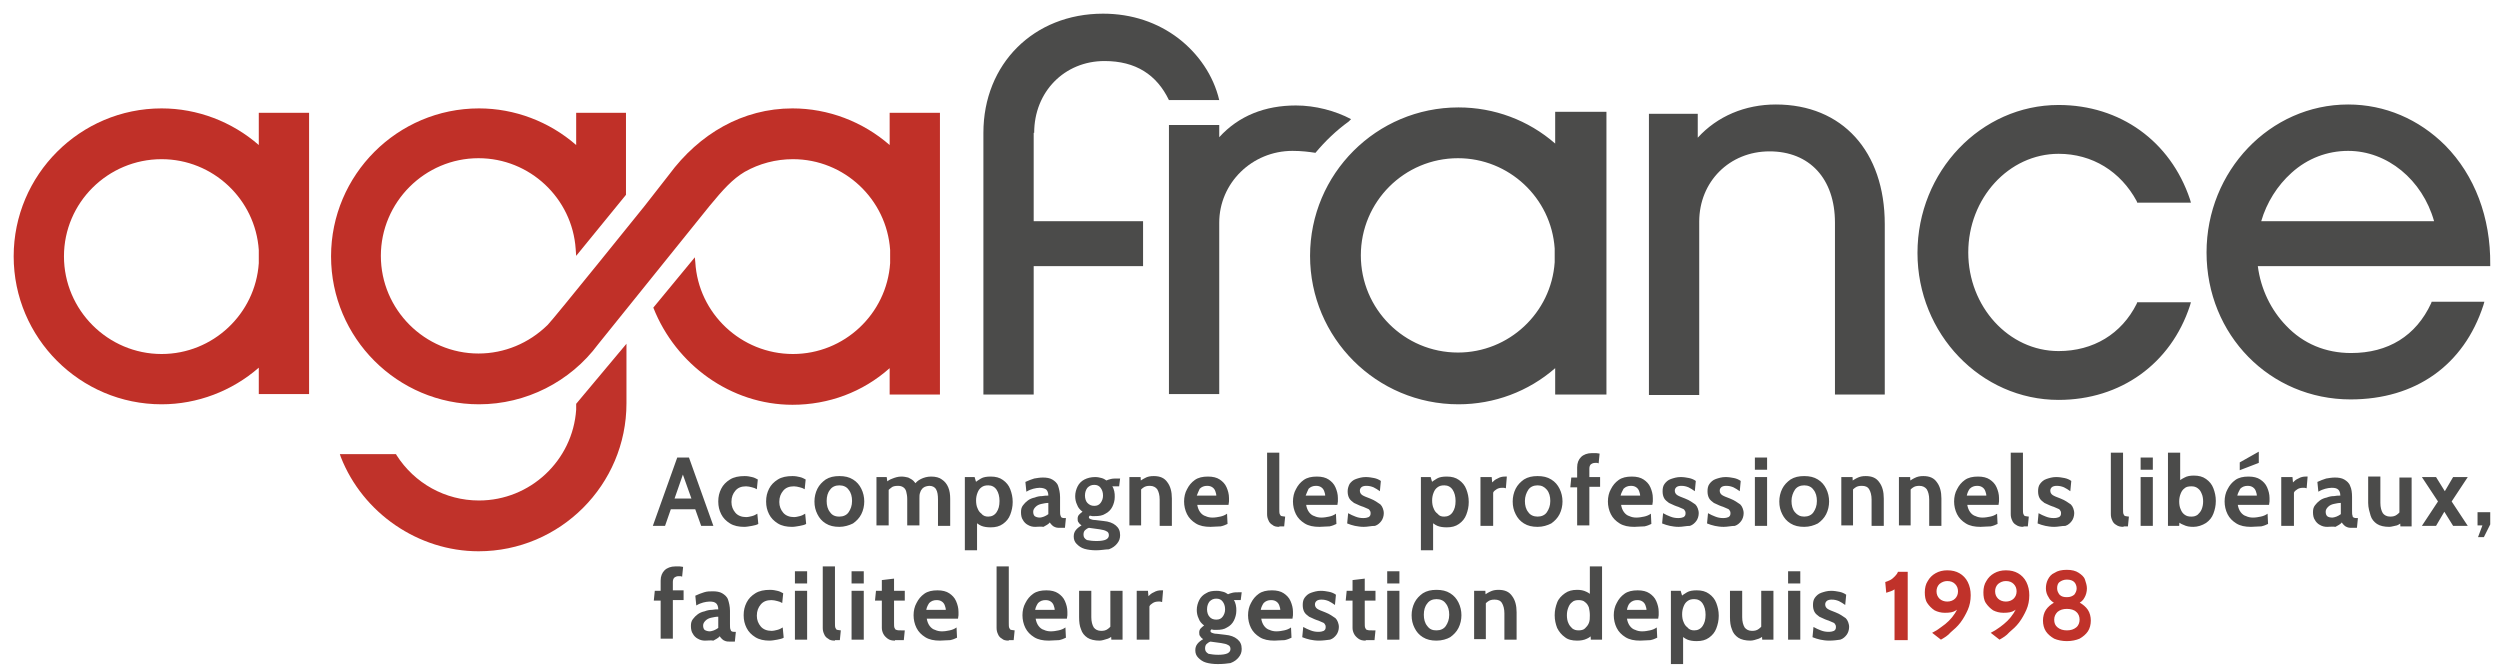 <svg version="1.1" id="Calque_1" xmlns="http://www.w3.org/2000/svg" x="0" y="0" width="512" height="137.7" style="enable-background:new 0 0 512 137.7" xml:space="preserve"><style>.st0{fill:#c03028}.st1{fill:#c0322a}.st2{fill:#4b4b4a}</style><path class="st0" d="M63.3 23.1H53v6.6c-5.5-4.8-12.6-7.5-19.9-7.5-16.7 0-30.3 13.6-30.3 30.3 0 16.7 13.6 30.3 30.3 30.3 7.3 0 14.4-2.7 19.9-7.5v5.4h10.3V23.1zm-30.2 9.5c10.5 0 19.2 8.2 19.9 18.6v2.7c-.7 10.4-9.4 18.6-19.9 18.6-11 0-20-9-20-20s9-19.9 20-19.9z"/><path class="st1" d="M118 82.7v1.2c-.7 10.4-9.4 18.6-19.9 18.6-6.9 0-13.2-3.5-16.9-9.3l-.1-.2H69.6l.2.6c4.5 11.5 15.9 19.3 28.2 19.3 16.7 0 30.3-13.6 30.3-30.3V70.4L118 82.7z"/><path class="st2" d="M329 22.9h-10.5v6.5C313 24.6 306 22 298.7 22c-16.8 0-30.4 13.6-30.4 30.4 0 16.8 13.6 30.4 30.4 30.4 7.3 0 14.3-2.6 19.8-7.4v5.4H329V22.9zm-10.6 30.8c-.7 10.4-9.4 18.5-19.8 18.5-11 0-19.9-8.9-19.9-19.9s8.9-19.9 19.9-19.9c10.4 0 19.1 8.1 19.8 18.5v2.8zM363.7 21.4c-6.3 0-12 2.4-16 6.8v-4.9h-10v57.6H348V45.4c0-8.2 6.2-14.4 14.4-14.4s13.4 5.6 13.4 14.6v35.2H386V45.9c0-14.9-8.7-24.5-22.3-24.5zM421.6 31.5c6.9 0 12.7 3.6 16 9.7l.1.3h11l-.2-.7c-4-11.9-14.3-19.3-26.9-19.3-15.9 0-28.9 13.6-28.9 30.3 0 16.6 13 30.1 28.9 30.1 12.7 0 23-7.4 26.9-19.3l.2-.7h-11l-.1.3c-3.1 6.2-8.9 9.7-16 9.7-10.2 0-18.5-9.1-18.5-20.2s8.3-20.2 18.5-20.2zM510 54.2c.1-9.7-3.2-18.3-9.2-24.4-5.4-5.4-12.4-8.4-19.9-8.4-16 0-29 13.6-29 30.3 0 16.9 13 30.1 29.5 30.1 13.3 0 23.2-7 27.2-19.3l.2-.7H498l-.1.3c-3.1 6.7-8.8 10.2-16.4 10.2-5.2 0-9.8-1.9-13.3-5.6-3.1-3.2-5.2-7.5-5.8-12.2H510v-.3zm-46.9-8.9c1.1-3.8 3.3-7.3 6.2-9.9 3.3-3 7.4-4.5 11.6-4.5 8 0 15.2 5.9 17.6 14.4h-35.4zM211.8 27.2c0-8.4 6.2-14.7 14.4-14.7 6.4 0 10.7 2.8 13.2 8h10.3c-1.2-5.1-4.3-9.5-8.3-12.6-4.3-3.3-9.6-5.1-15.5-5.1-14.2 0-24.5 10.3-24.5 24.4v53.6h10.3V54.5h22.4v-9.2h-22.4V27.2z"/><path class="st0" d="M192.5 23.1h-10.3v6.6c-5.5-4.8-12.6-7.5-19.9-7.5-10.2 0-19.1 5.2-25.3 13.6l-5 6.4s-18.6 23.1-19.8 24.3l-.1.1c-3.8 3.7-8.8 5.8-14.1 5.8-11 0-20-9-20-20s9-20 20-20c10.5 0 19.2 8.2 19.9 18.6l.1 1.4 10.2-12.5V23.1H118v6.6c-5.5-4.8-12.6-7.5-19.9-7.5-16.7 0-30.3 13.6-30.3 30.3 0 16.7 13.6 30.3 30.3 30.3 9.6 0 18.7-4.6 24.4-12.3l22.8-28.3c2.8-3.4 4.7-5.5 7.2-7 3-1.7 6.4-2.6 9.9-2.6 10.5 0 19.2 8.2 19.9 18.6v2.7c-.7 10.4-9.4 18.6-19.9 18.6-10.6 0-19.4-8.3-20-18.8l-.1-1-8.5 10.3c4.6 11.7 15.9 19.9 28.5 19.9 7.4 0 14.4-2.6 19.9-7.5v5.4h10.3V23.1z"/><path class="st2" d="M269.4 31.3c2-2.4 4.3-4.6 6.8-6.4l.5-.5c-3.2-1.7-7.3-2.8-11.3-2.8-6.3 0-11.7 2.1-15.7 6.5v-2.5h-10.3v55.1h10.3V45.6c0-8.1 6.7-14.7 15-14.7 1.9 0 3.4.2 4.7.4zM139.5 96.2h.7l-4 11.5h-2.5l5-14h2.4l5 14h-2.5l-4.1-11.5zm3.2 8.1h-5.8v-2.2h5.8v2.2zM152.4 107.9c-1.1 0-2.1-.2-2.9-.7-.8-.5-1.4-1.1-1.8-1.9-.4-.8-.6-1.6-.6-2.6s.2-1.8.6-2.6c.4-.8 1-1.4 1.8-1.9s1.8-.7 3-.7c.6 0 1.1.1 1.5.2.5.1.8.3 1.2.5l-.2 2c-.3-.2-.6-.3-1-.4-.4-.1-.8-.2-1.2-.2-1 0-1.7.3-2.2.9-.5.6-.8 1.3-.8 2.3 0 .9.3 1.6.8 2.2.5.6 1.3.9 2.2.9.4 0 .8-.1 1.2-.2.4-.1.8-.3 1.1-.5l.2 2.1c-.3.2-.8.3-1.3.4-.6.1-1.1.2-1.6.2zM162.2 107.9c-1.1 0-2.1-.2-2.9-.7-.8-.5-1.4-1.1-1.8-1.9-.4-.8-.6-1.6-.6-2.6s.2-1.8.6-2.6c.4-.8 1-1.4 1.8-1.9s1.8-.7 3-.7c.6 0 1.1.1 1.5.2.5.1.8.3 1.2.5l-.2 2c-.3-.2-.6-.3-1-.4-.4-.1-.8-.2-1.2-.2-1 0-1.7.3-2.2.9-.5.6-.8 1.3-.8 2.3 0 .9.3 1.6.8 2.2.5.6 1.3.9 2.2.9.4 0 .8-.1 1.2-.2.4-.1.8-.3 1.1-.5l.2 2.1c-.3.2-.8.3-1.3.4-.6.1-1.1.2-1.6.2zM171.9 107.9c-1.1 0-2-.2-2.8-.7-.8-.5-1.3-1.1-1.7-1.9-.4-.8-.6-1.6-.6-2.6 0-.9.2-1.8.6-2.6.4-.8 1-1.4 1.7-1.9.8-.5 1.7-.7 2.8-.7 1.1 0 2 .2 2.8.7.8.5 1.3 1.1 1.7 1.9.4.8.6 1.7.6 2.6 0 .9-.2 1.8-.6 2.6-.4.8-1 1.4-1.7 1.9-.8.4-1.8.7-2.8.7zm0-2.1c.8 0 1.5-.3 1.9-.9.4-.6.7-1.3.7-2.3 0-.9-.2-1.7-.7-2.3-.4-.6-1.1-.9-1.9-.9-.8 0-1.5.3-1.9.9-.5.6-.7 1.4-.7 2.3 0 .9.2 1.7.7 2.3.4.6 1 .9 1.9.9zM179.5 107.7v-10h2.1l.2 1.5-.4-.4c.4-.3.8-.6 1.4-.8.5-.2 1.1-.4 1.8-.4.5 0 1 .1 1.4.2.4.2.8.4 1.1.7.3.3.5.6.7 1l-.6-.1c.3-.6.8-1 1.4-1.3.6-.3 1.3-.5 2.1-.5.9 0 1.7.2 2.2.6.6.4 1 .9 1.3 1.6.3.7.4 1.5.4 2.4v5.5h-2.5v-5.4c0-.9-.1-1.6-.4-2.1s-.8-.7-1.4-.7c-.3 0-.6.1-.9.2-.2.1-.5.3-.6.5-.2.2-.3.5-.4.8-.1.3-.1.7-.1 1.1v5.5h-2.5v-5.4c0-.6-.1-1.1-.2-1.5-.1-.4-.3-.7-.6-.9-.3-.2-.6-.3-1.1-.3-.6 0-1.1.1-1.4.4-.4.3-.7.6-1 1.1l.5-1.3v7.9h-2.5zM197.6 112.5V97.7h2l.5 1.7-.7-.3c.5-.5 1-.8 1.5-1.1.5-.3 1.2-.4 2-.4 1 0 1.8.2 2.5.7.7.5 1.2 1.1 1.5 1.9.3.8.5 1.6.5 2.6s-.2 1.8-.5 2.6-.8 1.4-1.5 1.9-1.5.7-2.5.7c-.8 0-1.4-.1-1.9-.3s-1-.6-1.5-1l.6-.5v6.5h-2.5zm4.8-6.7c.7 0 1.3-.3 1.7-.9.4-.6.6-1.3.6-2.3 0-.9-.2-1.7-.6-2.3s-1-.9-1.7-.9c-.6 0-1 .1-1.4.4-.4.3-.6.6-.8 1.1-.2.5-.3 1-.3 1.6 0 .6.1 1.2.3 1.6.2.5.4.8.8 1.1.4.5.9.6 1.4.6zM212 107.9c-.5 0-1-.1-1.5-.4-.4-.2-.8-.6-1-1-.3-.4-.4-1-.4-1.6 0-.6.1-1 .4-1.4.3-.4.6-.7 1-1 .4-.3.9-.5 1.4-.6.5-.2 1-.3 1.5-.3.5-.1.9-.1 1.3-.1 0-.6-.2-1-.4-1.2s-.7-.4-1.4-.4c-.4 0-.9.1-1.3.2s-.9.3-1.4.6l-.2-2c.6-.3 1.2-.5 1.8-.7.6-.1 1.2-.2 1.8-.2.7 0 1.4.1 1.9.4.5.3 1 .7 1.2 1.3s.4 1.4.4 2.3v2.7c0 .5 0 .9.1 1.1s.1.4.3.4c.1.1.3.1.5.1h.3l-.2 2h-.9c-.4 0-.7 0-1-.1-.3-.1-.5-.2-.7-.4-.2-.2-.4-.4-.5-.6-.3.4-.8.6-1.3.9-.6-.1-1.1 0-1.7 0zm1-1.9c.2 0 .5-.1.8-.2.3-.1.6-.3.9-.5V103c-.5 0-.9.1-1.4.2-.5.1-.9.3-1.2.6-.3.3-.5.6-.5 1s.1.7.3.9c.3.2.6.3 1.1.3zM224.5 112.7c-.9 0-1.7-.1-2.4-.3-.7-.2-1.2-.6-1.6-1-.4-.4-.6-.9-.6-1.5 0-.5.1-.9.4-1.3.3-.4.7-.7 1.2-1-.3-.2-.5-.4-.6-.6-.2-.2-.2-.5-.2-.8 0-.3.1-.6.3-.8s.4-.4.7-.6c-.5-.4-.9-.8-1.1-1.4-.3-.6-.4-1.2-.4-1.8 0-.7.2-1.4.5-2 .3-.6.8-1.1 1.4-1.4s1.3-.5 2.2-.5c.5 0 .9.1 1.3.2s.7.3 1 .5c.2-.1.5-.2.9-.3s.8-.1 1.3-.1h.6l-.2 1.6H227.8c.2.3.3.6.4 1 .1.4.1.8.1 1.2 0 .7-.2 1.4-.5 2-.3.6-.8 1.1-1.4 1.4-.6.4-1.3.5-2.2.5h-.5c-.2 0-.3-.1-.5-.1-.1.1-.2.2-.2.3 0 .2.1.3.3.4s.6.2 1 .2l1.7.2c1.1.1 1.9.4 2.5.9.6.5.9 1.1.9 2 0 .7-.2 1.2-.6 1.7-.4.5-.9.9-1.7 1.2-.7 0-1.6.2-2.6.2zm.1-1.9c.8 0 1.5-.1 1.9-.3.4-.2.6-.5.6-.9s-.2-.7-.5-.8c-.3-.2-.8-.3-1.4-.4l-2.2-.3c-.3.1-.6.3-.8.5-.2.2-.3.5-.3.9 0 .5.2.8.7 1.1.5.1 1.1.2 2 .2zm-.5-7.2c.6 0 1-.2 1.3-.6.3-.4.5-.9.5-1.5 0-.7-.2-1.2-.5-1.6-.3-.4-.7-.6-1.3-.6-.6 0-1 .2-1.4.6-.3.4-.5.9-.5 1.6 0 .6.2 1.2.5 1.5.4.4.8.6 1.4.6zM231.3 107.7v-10h2.3l.1 1.9-.6-.8c.4-.3.8-.6 1.4-.9.5-.3 1.1-.4 1.8-.4 1.3 0 2.2.4 2.8 1.3.6.8.9 1.9.9 3.3v5.6h-2.5v-5.4c0-.9-.2-1.6-.5-2.1-.3-.4-.8-.7-1.5-.7-.6 0-1 .1-1.4.4-.4.3-.7.6-.9 1.1l.5-1.2v7.8h-2.4zM247.9 107.9c-1.2 0-2.2-.2-3-.7-.8-.5-1.4-1.1-1.8-1.9-.4-.8-.6-1.7-.6-2.6 0-.9.2-1.8.6-2.5.4-.8.9-1.4 1.6-1.9.7-.5 1.6-.7 2.7-.7 1 0 1.8.2 2.4.6.6.4 1.1.9 1.4 1.6.3.7.5 1.4.5 2.2v.7c0 .2-.1.5-.1.7h-6.4c.1.6.3 1.1.6 1.5.3.4.7.7 1.1.8.4.2.9.3 1.4.3.6 0 1.1-.1 1.6-.2s1-.3 1.4-.6l.1 2.1c-.4.2-.9.4-1.4.5-.7 0-1.4.1-2.1.1zm-2.8-6.4h4c0-.3-.1-.6-.2-.9-.1-.3-.3-.6-.6-.8-.3-.2-.6-.3-1.1-.3-.6 0-1.1.2-1.5.6-.2.4-.4.9-.6 1.4zM262 107.9c-.6 0-1.1-.1-1.4-.4-.4-.2-.7-.6-.8-.9-.2-.4-.3-.8-.3-1.3V92.7h2.5v11.5c0 .5 0 .9.1 1.1.1.2.2.4.4.4s.4.1.7.1l-.2 2h-1zM270.2 107.9c-1.2 0-2.2-.2-3-.7-.8-.5-1.4-1.1-1.8-1.9-.4-.8-.6-1.7-.6-2.6 0-.9.2-1.8.6-2.5.4-.8.9-1.4 1.6-1.9.7-.5 1.6-.7 2.7-.7 1 0 1.8.2 2.4.6.6.4 1.1.9 1.4 1.6.3.7.5 1.4.5 2.2v.7c0 .2-.1.5-.1.7h-6.4c.1.6.3 1.1.6 1.5.3.4.7.7 1.1.8.4.2.9.3 1.4.3.6 0 1.1-.1 1.6-.2s1-.3 1.4-.6l.1 2.1c-.4.2-.9.4-1.4.5-.7 0-1.4.1-2.1.1zm-2.8-6.4h4c0-.3-.1-.6-.2-.9-.1-.3-.3-.6-.6-.8-.3-.2-.6-.3-1.1-.3-.6 0-1.1.2-1.5.6-.2.4-.4.9-.6 1.4zM279.3 107.9c-.7 0-1.2-.1-1.8-.2-.5-.1-1.1-.3-1.6-.5l.2-2.1c.5.3 1 .5 1.5.7.5.2 1 .3 1.6.3.5 0 .9-.1 1.1-.2.3-.2.4-.4.4-.8 0-.3-.1-.5-.2-.6-.1-.2-.3-.3-.6-.4-.3-.1-.6-.3-1-.4-.6-.2-1.1-.5-1.6-.7-.4-.3-.8-.6-1-1-.2-.4-.3-.8-.3-1.4 0-.6.2-1.1.4-1.5.3-.4.7-.8 1.3-1 .6-.2 1.2-.4 2-.4.6 0 1.2.1 1.7.2s1 .3 1.4.6l-.2 2.1c-.4-.3-.9-.6-1.3-.8-.5-.2-.9-.3-1.5-.3-.4 0-.8.1-1 .3-.2.2-.3.4-.3.7 0 .4.2.7.5.9.3.2.8.4 1.6.7.5.2.9.4 1.2.6l.9.6c.2.2.4.5.5.8.1.3.2.6.2 1 0 .6-.2 1.2-.5 1.6-.3.4-.7.8-1.3 1-.8 0-1.5.2-2.3.2zM291 112.5V97.7h2l.5 1.7-.7-.3c.5-.5 1-.8 1.5-1.1.5-.3 1.2-.4 2-.4 1 0 1.8.2 2.5.7s1.2 1.1 1.5 1.9c.3.8.5 1.6.5 2.6s-.2 1.8-.5 2.6-.8 1.4-1.5 1.9-1.5.7-2.5.7c-.8 0-1.4-.1-1.9-.3-.5-.2-1-.6-1.5-1l.6-.5v6.5H291zm4.8-6.7c.7 0 1.3-.3 1.7-.9.4-.6.6-1.3.6-2.3 0-.9-.2-1.7-.6-2.3-.4-.6-1-.9-1.7-.9-.6 0-1 .1-1.4.4s-.6.6-.8 1.1c-.2.5-.3 1-.3 1.6 0 .6.1 1.2.3 1.6.2.5.4.8.8 1.1.4.5.8.6 1.4.6zM303.2 107.7v-10h2.3l.1 1.1c.3-.3.6-.6 1.1-.8.5-.3 1-.4 1.5-.4h.4l-.2 2.4c-.1 0-.3-.1-.4-.1h-.4c-.4 0-.8.1-1.1.3-.3.2-.6.4-.7.7v6.8h-2.6zM314.9 107.9c-1.1 0-2-.2-2.8-.7-.8-.5-1.3-1.1-1.7-1.9-.4-.8-.6-1.6-.6-2.6 0-.9.2-1.8.6-2.6.4-.8 1-1.4 1.7-1.9.8-.5 1.7-.7 2.8-.7 1.1 0 2 .2 2.8.7s1.3 1.1 1.7 1.9c.4.8.6 1.7.6 2.6 0 .9-.2 1.8-.6 2.6s-1 1.4-1.7 1.9c-.8.4-1.7.7-2.8.7zm0-2.1c.8 0 1.5-.3 1.9-.9.4-.6.7-1.3.7-2.3 0-.9-.2-1.7-.7-2.3s-1.1-.9-1.9-.9c-.8 0-1.5.3-1.9.9s-.7 1.4-.7 2.3c0 .9.2 1.7.7 2.3.4.6 1.1.9 1.9.9zM323 107.7v-7.9h-1.4l.2-2h1.2v-2.1c0-.9.3-1.6.8-2.1s1.3-.8 2.2-.8h.9c.3 0 .5.1.7.1l-.2 2c-.1 0-.2-.1-.3-.1h-.4c-.4 0-.6.1-.9.3-.2.2-.3.5-.3.9v1.7h2.2v2h-2.2v7.9H323zM334.7 107.9c-1.2 0-2.2-.2-3-.7-.8-.5-1.4-1.1-1.8-1.9-.4-.8-.6-1.7-.6-2.6 0-.9.2-1.8.6-2.5.4-.8.9-1.4 1.6-1.9.7-.5 1.6-.7 2.7-.7 1 0 1.8.2 2.4.6.6.4 1.1.9 1.4 1.6.3.7.5 1.4.5 2.2v.7c0 .2-.1.5-.1.7H332c.1.6.3 1.1.6 1.5.3.4.7.7 1.1.8.4.2.9.3 1.4.3.6 0 1.1-.1 1.6-.2s1-.3 1.4-.6l.1 2.1c-.4.2-.9.4-1.4.5-.8 0-1.4.1-2.1.1zm-2.8-6.4h4c0-.3-.1-.6-.2-.9-.1-.3-.3-.6-.6-.8-.3-.2-.6-.3-1.1-.3-.6 0-1.1.2-1.5.6-.2.4-.5.9-.6 1.4zM343.8 107.9c-.7 0-1.3-.1-1.8-.2s-1.1-.3-1.6-.5l.2-2.1c.5.3 1 .5 1.5.7.5.2 1 .3 1.6.3.5 0 .9-.1 1.1-.2.3-.2.4-.4.4-.8 0-.3-.1-.5-.2-.6-.1-.2-.3-.3-.6-.4-.3-.1-.6-.3-1-.4-.6-.2-1.1-.5-1.6-.7-.4-.3-.8-.6-1-1-.2-.4-.3-.8-.3-1.4 0-.6.1-1.1.4-1.5.3-.4.7-.8 1.3-1 .6-.2 1.2-.4 2-.4.6 0 1.2.1 1.7.2s1 .3 1.4.6l-.2 2.1c-.4-.3-.9-.6-1.3-.8-.5-.2-.9-.3-1.5-.3-.4 0-.8.1-1 .3s-.3.4-.3.7c0 .4.2.7.5.9.3.2.8.4 1.6.7.5.2.9.4 1.2.6l.9.6c.2.2.4.5.5.8.1.3.2.6.2 1 0 .6-.2 1.2-.5 1.6-.3.4-.7.8-1.3 1-.8 0-1.5.2-2.3.2zM353 107.9c-.7 0-1.3-.1-1.8-.2s-1.1-.3-1.6-.5l.2-2.1c.5.3 1 .5 1.5.7.5.2 1 .3 1.6.3.5 0 .9-.1 1.1-.2.3-.2.4-.4.4-.8 0-.3-.1-.5-.2-.6-.1-.2-.3-.3-.6-.4-.3-.1-.6-.3-1-.4-.6-.2-1.1-.5-1.6-.7-.4-.3-.8-.6-1-1-.2-.4-.3-.8-.3-1.4 0-.6.1-1.1.4-1.5.3-.4.7-.8 1.3-1 .6-.2 1.2-.4 2-.4.6 0 1.2.1 1.7.2s1 .3 1.4.6l-.2 2.1c-.4-.3-.9-.6-1.3-.8-.5-.2-.9-.3-1.5-.3-.4 0-.8.1-1 .3s-.3.4-.3.7c0 .4.2.7.5.9.3.2.8.4 1.6.7.5.2.9.4 1.2.6l.9.6c.2.2.4.5.5.8.1.3.2.6.2 1 0 .6-.2 1.2-.5 1.6-.3.4-.7.8-1.3 1-.7 0-1.5.2-2.3.2zM359.4 96.2v-2.5h2.5v2.5h-2.5zm0 11.5v-10h2.5v10h-2.5zM369.5 107.9c-1.1 0-2-.2-2.8-.7-.8-.5-1.3-1.1-1.7-1.9-.4-.8-.6-1.6-.6-2.6 0-.9.2-1.8.6-2.6.4-.8 1-1.4 1.7-1.9.8-.5 1.7-.7 2.8-.7 1.1 0 2 .2 2.8.7.8.5 1.3 1.1 1.7 1.9.4.8.6 1.7.6 2.6 0 .9-.2 1.8-.6 2.6-.4.8-1 1.4-1.7 1.9-.8.4-1.7.7-2.8.7zm0-2.1c.8 0 1.5-.3 1.9-.9.4-.6.7-1.3.7-2.3 0-.9-.2-1.7-.7-2.3-.4-.6-1.1-.9-1.9-.9-.8 0-1.5.3-1.9.9s-.7 1.4-.7 2.3c0 .9.2 1.7.7 2.3.5.6 1.1.9 1.9.9zM377.1 107.7v-10h2.3l.1 1.9-.6-.8c.4-.3.8-.6 1.4-.9s1.1-.4 1.8-.4c1.3 0 2.2.4 2.8 1.3.6.8.9 1.9.9 3.3v5.6h-2.5v-5.4c0-.9-.2-1.6-.5-2.1s-.8-.7-1.5-.7c-.6 0-1 .1-1.4.4-.4.3-.7.6-.9 1.1l.5-1.2v7.8h-2.4zM388.9 107.7v-10h2.3l.1 1.9-.6-.8c.4-.3.8-.6 1.4-.9s1.1-.4 1.8-.4c1.3 0 2.2.4 2.8 1.3.6.8.9 1.9.9 3.3v5.6h-2.5v-5.4c0-.9-.2-1.6-.5-2.1-.3-.4-.8-.7-1.5-.7-.6 0-1 .1-1.4.4-.4.3-.7.6-.9 1.1l.5-1.2v7.8h-2.4zM405.6 107.9c-1.2 0-2.2-.2-3-.7-.8-.5-1.4-1.1-1.8-1.9-.4-.8-.6-1.7-.6-2.6 0-.9.2-1.8.6-2.5.4-.8.9-1.4 1.6-1.9.7-.5 1.6-.7 2.7-.7 1 0 1.8.2 2.4.6.6.4 1.1.9 1.4 1.6.3.7.5 1.4.5 2.2v.7c0 .2-.1.5-.1.7h-6.4c.1.6.3 1.1.6 1.5.3.4.7.7 1.1.8.4.2.9.3 1.4.3.6 0 1.1-.1 1.6-.2s1-.3 1.4-.6l.1 2.1c-.4.2-.9.4-1.4.5-.8 0-1.4.1-2.1.1zm-2.8-6.4h4c0-.3-.1-.6-.2-.9-.1-.3-.3-.6-.6-.8-.3-.2-.6-.3-1.1-.3-.6 0-1.1.2-1.5.6-.3.4-.5.9-.6 1.4zM414.4 107.9c-.6 0-1.1-.1-1.5-.4-.4-.2-.7-.6-.8-.9-.2-.4-.3-.8-.3-1.3V92.7h2.5v11.5c0 .5 0 .9.1 1.1.1.2.2.4.4.4s.4.1.7.1l-.2 2h-.9zM420.7 107.9c-.7 0-1.3-.1-1.8-.2s-1.1-.3-1.6-.5l.2-2.1c.5.3 1 .5 1.5.7.5.2 1 .3 1.6.3.5 0 .9-.1 1.1-.2.3-.2.4-.4.4-.8 0-.3-.1-.5-.2-.6-.1-.2-.3-.3-.6-.4-.3-.1-.6-.3-1-.4-.6-.2-1.1-.5-1.6-.7-.4-.3-.8-.6-1-1-.2-.4-.3-.8-.3-1.4 0-.6.1-1.1.4-1.5.3-.4.7-.8 1.3-1 .6-.2 1.2-.4 2-.4.6 0 1.2.1 1.7.2s1 .3 1.4.6l-.2 2.1c-.4-.3-.9-.6-1.3-.8-.5-.2-.9-.3-1.5-.3-.4 0-.8.1-1 .3s-.3.4-.3.7c0 .4.2.7.5.9.3.2.8.4 1.6.7.5.2.9.4 1.2.6l.9.6c.2.2.4.5.5.8.1.3.2.6.2 1 0 .6-.2 1.2-.5 1.6-.3.4-.7.8-1.3 1-.8 0-1.5.2-2.3.2zM434.9 107.9c-.6 0-1.1-.1-1.5-.4-.4-.2-.7-.6-.8-.9-.2-.4-.3-.8-.3-1.3V92.7h2.5v11.5c0 .5 0 .9.1 1.1.1.2.2.4.4.4s.4.1.7.1l-.2 2h-.9zM438.4 96.2v-2.5h2.5v2.5h-2.5zm0 11.5v-10h2.5v10h-2.5zM449.2 107.9c-.8 0-1.4-.1-2-.4-.6-.2-1.1-.6-1.5-1l.7-.5-.1 1.7H444v-15h2.5v6.6l-.6-.4c.4-.5.9-.8 1.5-1.1.5-.3 1.2-.4 1.9-.4 1 0 1.8.2 2.5.7s1.2 1.1 1.5 1.9c.3.8.5 1.6.5 2.6s-.2 1.8-.5 2.6-.8 1.4-1.5 1.9c-.8.5-1.7.8-2.6.8zm-.4-2.1c.5 0 .9-.1 1.3-.4.3-.3.6-.6.8-1.1.2-.5.3-1 .3-1.6 0-.6-.1-1.2-.3-1.6-.2-.5-.4-.8-.8-1.1s-.8-.4-1.3-.4c-.6 0-1.1.1-1.4.4-.4.3-.6.6-.8 1.1-.2.5-.3 1-.3 1.6 0 .6.1 1.2.3 1.6.2.5.4.8.8 1.1.4.3.8.4 1.4.4zM461 107.9c-1.2 0-2.2-.2-3-.7-.8-.5-1.4-1.1-1.8-1.9-.4-.8-.6-1.7-.6-2.6 0-.9.2-1.8.6-2.5.4-.8.9-1.4 1.6-1.9.7-.5 1.6-.7 2.7-.7 1 0 1.8.2 2.4.6.6.4 1.1.9 1.4 1.6.3.7.5 1.4.5 2.2v.7c0 .2-.1.5-.1.7h-6.4c.1.6.3 1.1.6 1.5.3.4.7.7 1.1.8.4.2.9.3 1.4.3.6 0 1.1-.1 1.6-.2s1-.3 1.4-.6l.1 2.1c-.4.2-.9.4-1.4.5-.8 0-1.4.1-2.1.1zm-2.8-6.4h4c0-.3-.1-.6-.2-.9-.1-.3-.3-.6-.6-.8-.3-.2-.6-.3-1.1-.3-.6 0-1.1.2-1.5.6-.2.4-.5.9-.6 1.4zm.5-5.2v-1.6l3.9-2.2v2.3l-3.9 1.5zM467.2 107.7v-10h2.3l.1 1.1c.3-.3.6-.6 1.1-.8.5-.3 1-.4 1.5-.4h.4l-.2 2.4c-.1 0-.3-.1-.4-.1h-.4c-.4 0-.8.1-1.1.3-.3.2-.6.4-.7.7v6.8h-2.6zM476.6 107.9c-.5 0-1-.1-1.5-.4-.4-.2-.8-.6-1-1-.3-.4-.4-1-.4-1.6 0-.6.1-1 .4-1.4.3-.4.6-.7 1-1 .4-.3.9-.5 1.4-.6.5-.2 1-.3 1.5-.3.5-.1.9-.1 1.3-.1 0-.6-.2-1-.4-1.2-.3-.3-.7-.4-1.4-.4-.4 0-.9.1-1.3.2s-.9.3-1.4.6l-.2-2c.6-.3 1.2-.5 1.8-.7.6-.1 1.2-.2 1.8-.2.7 0 1.4.1 1.9.4.5.3 1 .7 1.2 1.3.3.6.4 1.4.4 2.3v2.7c0 .5 0 .9.1 1.1 0 .2.1.4.3.4.1.1.3.1.5.1h.3l-.2 2h-.9c-.4 0-.7 0-1-.1-.3-.1-.5-.2-.7-.4-.2-.2-.4-.4-.5-.6-.3.4-.8.6-1.3.9-.5-.1-1.1 0-1.7 0zm1.1-1.9c.2 0 .5-.1.8-.2.3-.1.6-.3.9-.5V103c-.5 0-.9.1-1.4.2-.5.1-.9.3-1.2.6s-.5.6-.5 1 .1.7.3.9.6.3 1.1.3zM489.3 107.9c-1 0-1.9-.2-2.5-.6-.6-.4-1.1-1-1.3-1.7s-.5-1.6-.5-2.6v-5.4h2.5v5.4c0 .9.2 1.6.5 2.1.3.4.8.7 1.5.7.6 0 1-.1 1.4-.4.4-.3.7-.6.9-1.1l-.4 1.3v-7.8h2.5v10h-2.3l-.1-1.7.5.7c-.2.3-.6.6-1.1.8-.6.1-1.1.3-1.6.3zM496 107.7l3.3-5-3.3-5h2.9l1.8 2.9 1.7-2.9h3l-3.3 5 3.3 5h-3l-1.8-2.9-1.7 2.9H496zM508.7 110h-1.2l.9-2.4h-1v-2.7h2.6v2.5l-1.3 2.6zM135.3 131v-8h-1.4l.2-2h1.2v-2.1c0-.9.3-1.6.8-2.1s1.3-.8 2.2-.8h.9c.3 0 .5.1.7.1l-.2 2c-.1 0-.2-.1-.3-.1h-.4c-.4 0-.6.1-.9.3-.2.2-.3.5-.3.9v1.7h2.2v2h-2.2v7.9h-2.5zM144.4 131.2c-.5 0-1-.1-1.5-.4-.4-.2-.8-.6-1-1-.3-.4-.4-1-.4-1.6 0-.6.1-1 .4-1.4.3-.4.6-.7 1-1 .4-.3.9-.5 1.4-.6.5-.2 1-.3 1.5-.3.5-.1.9-.1 1.3-.1 0-.6-.2-1-.4-1.2-.3-.3-.7-.4-1.4-.4-.4 0-.9.1-1.3.2s-.9.3-1.4.6l-.2-2c.6-.3 1.2-.5 1.8-.7s1.2-.2 1.8-.2c.7 0 1.4.1 1.9.4.5.3 1 .7 1.2 1.3s.4 1.4.4 2.3v2.7c0 .5 0 .9.1 1.1s.1.4.3.4c.1.1.3.1.5.1h.3l-.2 2h-.9c-.4 0-.7 0-1-.1-.3-.1-.5-.2-.7-.4-.2-.2-.4-.4-.5-.6-.3.4-.8.6-1.3.9-.5-.1-1.1 0-1.7 0zm1-1.9c.2 0 .5-.1.8-.2.3-.1.6-.3.9-.5v-2.3c-.5 0-.9.1-1.4.2-.5.1-.9.3-1.2.6-.3.3-.5.6-.5 1s.1.7.3.9c.3.2.7.3 1.1.3zM157.6 131.2c-1.1 0-2.1-.2-2.9-.7-.8-.5-1.4-1.1-1.8-1.9-.4-.8-.6-1.6-.6-2.6s.2-1.8.6-2.6c.4-.8 1-1.4 1.8-1.9s1.8-.7 3-.7c.6 0 1.1.1 1.5.2.5.1.8.3 1.2.5l-.2 2c-.3-.2-.6-.3-1-.4-.4-.1-.8-.2-1.2-.2-1 0-1.7.3-2.2.9-.5.6-.8 1.3-.8 2.3 0 .9.3 1.6.8 2.2.5.6 1.3.9 2.2.9.4 0 .8-.1 1.2-.2.4-.1.8-.3 1.1-.5l.2 2.1c-.3.2-.8.3-1.3.4-.6.1-1.1.2-1.6.2zM162.8 119.5V117h2.5v2.5h-2.5zm0 11.5v-10h2.5v10h-2.5zM171 131.2c-.6 0-1.1-.1-1.4-.4-.4-.2-.7-.6-.8-.9-.2-.4-.3-.8-.3-1.3V116h2.5v11.5c0 .5 0 .9.1 1.1.1.2.2.4.4.4s.4.1.7.1l-.2 2h-1zM174.4 119.5V117h2.5v2.5h-2.5zm0 11.5v-10h2.5v10h-2.5zM183.3 131.2c-.6 0-1.1-.1-1.5-.4-.4-.3-.7-.6-.9-1-.2-.4-.3-.8-.3-1.2V123h-1.4l.2-2h1.2v-2.2l2.5-.3v2.5h2.2v2h-2.2v4.5c0 .5 0 .9.1 1.1.1.2.2.4.4.4.2.1.6.1 1 .1h.7l-.2 2h-1.8zM192.5 131.2c-1.2 0-2.2-.2-3-.7-.8-.5-1.4-1.1-1.8-1.9-.4-.8-.6-1.7-.6-2.6 0-.9.2-1.8.6-2.5.4-.8.9-1.4 1.6-1.9.7-.5 1.6-.7 2.7-.7 1 0 1.8.2 2.4.6.6.4 1.1.9 1.4 1.6.3.7.5 1.4.5 2.2v.7c0 .2-.1.5-.1.7h-6.4c.1.6.3 1.1.6 1.5.3.4.7.7 1.1.8.4.2.9.3 1.4.3.6 0 1.1-.1 1.6-.2s1-.3 1.4-.6l.1 2.1c-.4.2-.9.4-1.4.5-.8 0-1.4.1-2.1.1zm-2.8-6.3h4c0-.3-.1-.6-.2-.9s-.3-.6-.6-.8c-.3-.2-.6-.3-1.1-.3-.6 0-1.1.2-1.5.6-.2.3-.5.8-.6 1.4zM206.6 131.2c-.6 0-1.1-.1-1.4-.4-.4-.2-.7-.6-.8-.9-.2-.4-.3-.8-.3-1.3V116h2.5v11.5c0 .5 0 .9.1 1.1.1.2.2.4.4.4s.4.1.7.1l-.2 2h-1zM214.8 131.2c-1.2 0-2.2-.2-3-.7-.8-.5-1.4-1.1-1.8-1.9-.4-.8-.6-1.7-.6-2.6 0-.9.2-1.8.6-2.5.4-.8.9-1.4 1.6-1.9.7-.5 1.6-.7 2.7-.7 1 0 1.8.2 2.4.6.6.4 1.1.9 1.4 1.6.3.7.5 1.4.5 2.2v.7c0 .2-.1.5-.1.7h-6.4c.1.6.3 1.1.6 1.5.3.4.7.7 1.1.8.4.2.9.3 1.4.3.6 0 1.1-.1 1.6-.2s1-.3 1.4-.6l.1 2.1c-.4.2-.9.4-1.4.5-.8 0-1.4.1-2.1.1zm-2.8-6.3h4c0-.3-.1-.6-.2-.9s-.3-.6-.6-.8c-.3-.2-.6-.3-1.1-.3-.6 0-1.1.2-1.5.6-.2.3-.5.8-.6 1.4zM225.2 131.2c-1 0-1.9-.2-2.5-.6-.6-.4-1.1-1-1.3-1.7-.3-.7-.4-1.5-.4-2.5V121h2.5v5.4c0 .9.2 1.6.5 2.1.3.4.8.7 1.5.7.6 0 1-.1 1.4-.4.4-.3.7-.6.9-1.1l-.4 1.3v-8h2.5v10h-2.3l-.1-1.7.5.7c-.2.3-.6.6-1.1.8-.7.2-1.2.4-1.7.4zM232.8 131v-10h2.3l.1 1.1c.3-.3.6-.6 1.1-.8.5-.3 1-.4 1.5-.4h.4l-.2 2.4c-.1 0-.3-.1-.4-.1h-.4c-.4 0-.8.1-1.1.3-.3.2-.6.4-.7.7v6.8h-2.6zM249.4 136c-.9 0-1.7-.1-2.4-.3-.7-.2-1.2-.6-1.6-1-.4-.4-.6-.9-.6-1.5 0-.5.1-.9.4-1.3.3-.4.7-.7 1.2-1-.3-.2-.5-.4-.6-.6-.2-.2-.2-.5-.2-.8 0-.3.1-.6.3-.8.2-.2.4-.4.7-.6-.5-.4-.9-.8-1.1-1.4-.3-.6-.4-1.2-.4-1.8 0-.7.2-1.4.5-2 .3-.6.8-1.1 1.4-1.4.6-.4 1.3-.5 2.2-.5.5 0 .9.1 1.3.2s.7.3 1 .5c.2-.1.5-.2.9-.3.4-.1.8-.1 1.3-.1h.6l-.2 1.6H252.7c.2.3.3.6.4 1 .1.4.1.8.1 1.2 0 .7-.2 1.4-.5 2-.3.6-.8 1.1-1.4 1.4-.6.4-1.3.5-2.2.5h-.5c-.2 0-.3-.1-.5-.1-.1.1-.2.2-.2.3 0 .2.1.3.3.4.2.1.6.2 1 .2l1.7.2c1.1.1 1.9.4 2.5.9.6.5.9 1.1.9 2 0 .7-.2 1.2-.6 1.7-.4.5-.9.9-1.7 1.2-.7.1-1.5.2-2.6.2zm.1-1.9c.8 0 1.5-.1 1.9-.3.4-.2.6-.5.6-.9s-.2-.7-.5-.8c-.3-.2-.8-.3-1.4-.4l-2.2-.3c-.3.1-.6.3-.8.5-.2.2-.3.5-.3.9 0 .5.2.8.7 1.1.5.1 1.2.2 2 .2zm-.4-7.2c.6 0 1-.2 1.3-.6.3-.4.5-.9.5-1.5 0-.7-.2-1.2-.5-1.6-.3-.4-.7-.6-1.3-.6-.6 0-1 .2-1.4.6-.3.4-.5.9-.5 1.6 0 .6.2 1.2.5 1.5.3.4.8.6 1.4.6zM261 131.2c-1.2 0-2.2-.2-3-.7s-1.4-1.1-1.8-1.9c-.4-.8-.6-1.7-.6-2.6 0-.9.2-1.8.6-2.5.4-.8.9-1.4 1.6-1.9.7-.5 1.6-.7 2.7-.7 1 0 1.8.2 2.4.6.6.4 1.1.9 1.4 1.6.3.7.5 1.4.5 2.2v.7c0 .2-.1.5-.1.7h-6.4c.1.6.3 1.1.6 1.5.3.4.7.7 1.1.8.4.2.9.3 1.4.3.6 0 1.1-.1 1.6-.2s1-.3 1.4-.6l.1 2.1c-.4.2-.9.4-1.4.5-.8 0-1.4.1-2.1.1zm-2.8-6.3h4c0-.3-.1-.6-.2-.9-.1-.3-.3-.6-.6-.8-.3-.2-.6-.3-1.1-.3-.6 0-1.1.2-1.5.6-.2.3-.5.8-.6 1.4zM270.1 131.2c-.7 0-1.3-.1-1.8-.2s-1.1-.3-1.6-.5l.2-2.1c.5.3 1 .5 1.5.7.5.2 1 .3 1.6.3.5 0 .9-.1 1.1-.2.3-.2.4-.4.4-.8 0-.3-.1-.5-.2-.6-.1-.2-.3-.3-.6-.4-.3-.1-.6-.3-1-.4-.6-.2-1.1-.5-1.6-.7-.4-.3-.8-.6-1-1-.2-.4-.3-.8-.3-1.4 0-.6.1-1.1.4-1.5.3-.4.7-.8 1.3-1 .6-.2 1.2-.4 2-.4.6 0 1.2.1 1.7.2s1 .3 1.4.6l-.2 2.1c-.4-.3-.9-.6-1.3-.8-.5-.2-.9-.3-1.5-.3-.4 0-.8.1-1 .3-.2.2-.3.4-.3.7 0 .4.2.7.5.9.3.2.8.4 1.6.7.5.2.9.4 1.2.6l.9.6c.2.2.4.5.5.8.1.3.2.6.2 1 0 .6-.2 1.2-.5 1.6-.3.4-.7.8-1.3 1-.8.1-1.5.2-2.3.2zM279.7 131.2c-.6 0-1.1-.1-1.5-.4-.4-.3-.7-.6-.9-1-.2-.4-.3-.8-.3-1.2V123h-1.4l.2-2h1.2v-2.2l2.5-.3v2.5h2.2v2h-2.2v4.5c0 .5 0 .9.1 1.1.1.2.2.4.4.4.2.1.6.1 1 .1h.7l-.2 2h-1.8zM284.1 119.5V117h2.5v2.5h-2.5zm0 11.5v-10h2.5v10h-2.5zM294.2 131.2c-1.1 0-2-.2-2.8-.7-.8-.5-1.3-1.1-1.7-1.9-.4-.8-.6-1.6-.6-2.6 0-.9.2-1.8.6-2.6.4-.8 1-1.4 1.7-1.9.8-.5 1.7-.7 2.8-.7 1.1 0 2 .2 2.8.7.8.5 1.3 1.1 1.7 1.9.4.8.6 1.7.6 2.6 0 .9-.2 1.8-.6 2.6-.4.8-1 1.4-1.7 1.9-.7.4-1.7.7-2.8.7zm0-2.1c.8 0 1.5-.3 1.9-.9.4-.6.7-1.3.7-2.3 0-.9-.2-1.7-.7-2.3-.4-.6-1.1-.9-1.9-.9-.8 0-1.5.3-1.9.9-.5.6-.7 1.4-.7 2.3 0 .9.2 1.7.7 2.3.5.7 1.1.9 1.9.9zM301.9 131v-10h2.3l.1 1.9-.6-.8c.4-.3.8-.6 1.4-.9s1.1-.4 1.8-.4c1.3 0 2.2.4 2.8 1.3.6.8.9 1.9.9 3.3v5.6h-2.5v-5.4c0-.9-.2-1.6-.5-2.1s-.8-.7-1.5-.7c-.6 0-1 .1-1.4.4-.4.3-.7.6-.9 1.1l.5-1.2v7.8h-2.4zM323 131.2c-1 0-1.9-.2-2.5-.7-.7-.5-1.2-1.1-1.6-1.9-.3-.8-.5-1.6-.5-2.6s.2-1.8.5-2.6.9-1.4 1.6-1.9c.7-.5 1.5-.7 2.5-.7.7 0 1.3.1 1.9.4.5.2.9.6 1.3.9l-.6.5V116h2.5v15h-2.3l-.1-1.7.7.5c-.5.4-.9.8-1.4 1-.6.3-1.3.4-2 .4zm.3-2.1c.5 0 1-.1 1.3-.4.3-.3.6-.6.8-1.1.2-.5.2-1 .2-1.6s-.1-1.2-.2-1.6c-.2-.5-.4-.8-.8-1.1-.3-.3-.8-.4-1.3-.4s-1 .1-1.3.4c-.4.3-.6.6-.8 1.1-.2.5-.3 1-.3 1.6s.1 1.2.3 1.6c.2.5.5.8.8 1.1.4.3.8.4 1.3.4zM335.9 131.2c-1.2 0-2.2-.2-3-.7-.8-.5-1.4-1.1-1.8-1.9-.4-.8-.6-1.7-.6-2.6 0-.9.2-1.8.6-2.5.4-.8.9-1.4 1.6-1.9.7-.5 1.6-.7 2.7-.7 1 0 1.8.2 2.4.6.6.4 1.1.9 1.4 1.6.3.7.5 1.4.5 2.2v.7c0 .2-.1.5-.1.7h-6.4c.1.6.3 1.1.6 1.5.3.4.7.7 1.1.8.4.2.9.3 1.4.3.6 0 1.1-.1 1.6-.2s1-.3 1.4-.6l.1 2.1c-.4.2-.9.4-1.4.5-.7 0-1.3.1-2.1.1zm-2.7-6.3h4c0-.3-.1-.6-.2-.9-.1-.3-.3-.6-.6-.8-.3-.2-.6-.3-1.1-.3-.6 0-1.1.2-1.5.6-.3.3-.5.8-.6 1.4zM342.2 135.8V121h2l.5 1.7-.7-.3c.5-.5 1-.8 1.5-1.1.5-.3 1.2-.4 2-.4 1 0 1.8.2 2.5.7s1.2 1.1 1.5 1.9c.3.8.5 1.6.5 2.6s-.2 1.8-.5 2.6-.8 1.4-1.5 1.9-1.5.7-2.5.7c-.8 0-1.4-.1-1.9-.3-.5-.2-1-.6-1.5-1l.6-.5v6.5h-2.5zm4.8-6.7c.7 0 1.3-.3 1.7-.9.4-.6.6-1.3.6-2.3 0-.9-.2-1.7-.6-2.3-.4-.6-1-.9-1.7-.9-.6 0-1 .1-1.4.4-.4.3-.6.6-.8 1.1-.2.5-.3 1-.3 1.6s.1 1.2.3 1.6c.2.5.4.8.8 1.1.4.5.9.6 1.4.6zM358.5 131.2c-1 0-1.9-.2-2.5-.6-.6-.4-1.1-1-1.3-1.7-.3-.7-.4-1.5-.4-2.5V121h2.5v5.4c0 .9.2 1.6.5 2.1.3.4.8.7 1.5.7.6 0 1-.1 1.4-.4s.7-.6.9-1.1l-.4 1.3v-8h2.5v10h-2.3l-.1-1.7.5.7c-.2.3-.6.6-1.1.8-.6.2-1.2.4-1.7.4zM366.2 119.5V117h2.5v2.5h-2.5zm0 11.5v-10h2.5v10h-2.5zM374.6 131.2c-.7 0-1.3-.1-1.8-.2s-1.1-.3-1.6-.5l.2-2.1c.5.3 1 .5 1.5.7.5.2 1 .3 1.6.3.5 0 .9-.1 1.1-.2.3-.2.4-.4.4-.8 0-.3-.1-.5-.2-.6-.1-.2-.3-.3-.6-.4-.3-.1-.6-.3-1-.4-.6-.2-1.1-.5-1.6-.7-.4-.3-.8-.6-1-1-.2-.4-.3-.8-.3-1.4 0-.6.1-1.1.4-1.5.3-.4.7-.8 1.3-1 .6-.2 1.2-.4 2-.4.6 0 1.2.1 1.7.2s1 .3 1.4.6l-.2 2.1c-.4-.3-.9-.6-1.3-.8-.5-.2-.9-.3-1.5-.3-.4 0-.8.1-1 .3s-.3.4-.3.7c0 .4.2.7.5.9.3.2.8.4 1.6.7.5.2.9.4 1.2.6l.9.6c.2.2.4.5.5.8.1.3.2.6.2 1 0 .6-.2 1.2-.5 1.6-.3.4-.7.8-1.3 1-.7.1-1.4.2-2.3.2z"/><path class="st1" d="M388 131v-10.3c-.3.2-.5.3-.8.4l-.9.3-.2-2.2c.3-.1.6-.2 1-.4s.7-.5 1-.8c.3-.3.5-.6.6-.9h2v14H388zM397.5 131l-1.8-1.4c.3-.2.8-.4 1.2-.7s1-.7 1.5-1.1c.5-.4 1-.9 1.4-1.4.4-.5.8-1.1 1.1-1.7.3-.6.4-1.3.4-2l.7.9c-.3.6-.8 1-1.4 1.4s-1.3.5-2.3.5c-.8 0-1.5-.2-2.1-.5-.6-.4-1.1-.9-1.5-1.5s-.5-1.4-.5-2.2c0-.9.2-1.7.6-2.3.4-.7.9-1.2 1.6-1.6.7-.4 1.5-.6 2.4-.6 1 0 1.8.2 2.5.6.7.4 1.3 1 1.7 1.8.4.8.6 1.7.6 2.7 0 1.1-.2 2.1-.6 3-.4.9-.9 1.8-1.5 2.6s-1.3 1.4-2 2c-.6.7-1.3 1.1-2 1.5zm1.3-7.8c.6 0 1.2-.2 1.6-.6.4-.4.6-.9.6-1.5s-.2-1.1-.6-1.5c-.4-.4-.9-.6-1.6-.6-.6 0-1.1.2-1.6.6-.4.4-.6.9-.6 1.5s.2 1.1.6 1.5c.4.4 1 .6 1.6.6zM409.5 131l-1.8-1.4c.3-.2.8-.4 1.2-.7.5-.3 1-.7 1.5-1.1.5-.4 1-.9 1.4-1.4.4-.5.8-1.1 1.1-1.7.3-.6.4-1.3.4-2l.7.9c-.3.6-.8 1-1.4 1.4s-1.3.5-2.3.5c-.8 0-1.5-.2-2.1-.5-.6-.4-1.1-.9-1.5-1.5s-.5-1.4-.5-2.2c0-.9.2-1.7.6-2.3.4-.7.9-1.2 1.6-1.6.7-.4 1.5-.6 2.4-.6 1 0 1.8.2 2.5.6.7.4 1.3 1 1.7 1.8.4.8.6 1.7.6 2.7 0 1.1-.2 2.1-.6 3-.4.9-.9 1.8-1.5 2.6s-1.3 1.4-2 2c-.6.7-1.3 1.1-2 1.5zm1.3-7.8c.6 0 1.2-.2 1.6-.6.4-.4.6-.9.6-1.5s-.2-1.1-.6-1.5c-.4-.4-.9-.6-1.6-.6-.6 0-1.1.2-1.6.6-.4.4-.6.9-.6 1.5s.2 1.1.6 1.5c.4.4 1 .6 1.6.6zM423.3 131.3c-1 0-1.9-.2-2.6-.5-.7-.4-1.3-.9-1.7-1.5-.4-.6-.6-1.4-.6-2.2 0-.8.2-1.6.6-2.2.4-.6 1-1.1 1.7-1.5.7-.4 1.6-.5 2.6-.5s1.8.2 2.6.5c.7.4 1.3.9 1.7 1.5.4.6.6 1.4.6 2.2 0 .8-.2 1.6-.6 2.2-.4.6-1 1.1-1.7 1.5-.7.3-1.6.5-2.6.5zm0-7.1c-.8 0-1.5-.2-2.2-.5-.6-.3-1.2-.7-1.5-1.3-.4-.6-.6-1.2-.6-1.9 0-.6.1-1.2.4-1.8.3-.6.7-1.1 1.4-1.4.6-.4 1.4-.6 2.5-.6 1 0 1.8.2 2.4.6.6.4 1.1.8 1.3 1.4s.4 1.2.4 1.8c0 .7-.2 1.4-.5 1.9-.3.6-.8 1-1.5 1.3-.5.3-1.2.5-2.1.5zm0 4.9c.8 0 1.4-.2 1.9-.6s.7-1 .7-1.6c0-.6-.2-1.2-.7-1.6-.4-.4-1.1-.6-1.9-.6-.8 0-1.4.2-1.9.6-.4.4-.7.9-.7 1.6 0 .7.2 1.2.7 1.6s1.1.6 1.9.6zm0-6.8c.7 0 1.1-.2 1.5-.5.3-.4.5-.8.5-1.3s-.2-1-.5-1.3c-.3-.3-.8-.5-1.5-.5-.6 0-1.1.2-1.5.5-.4.3-.5.8-.5 1.3s.2.9.5 1.3c.4.4.9.5 1.5.5z"/></svg>
